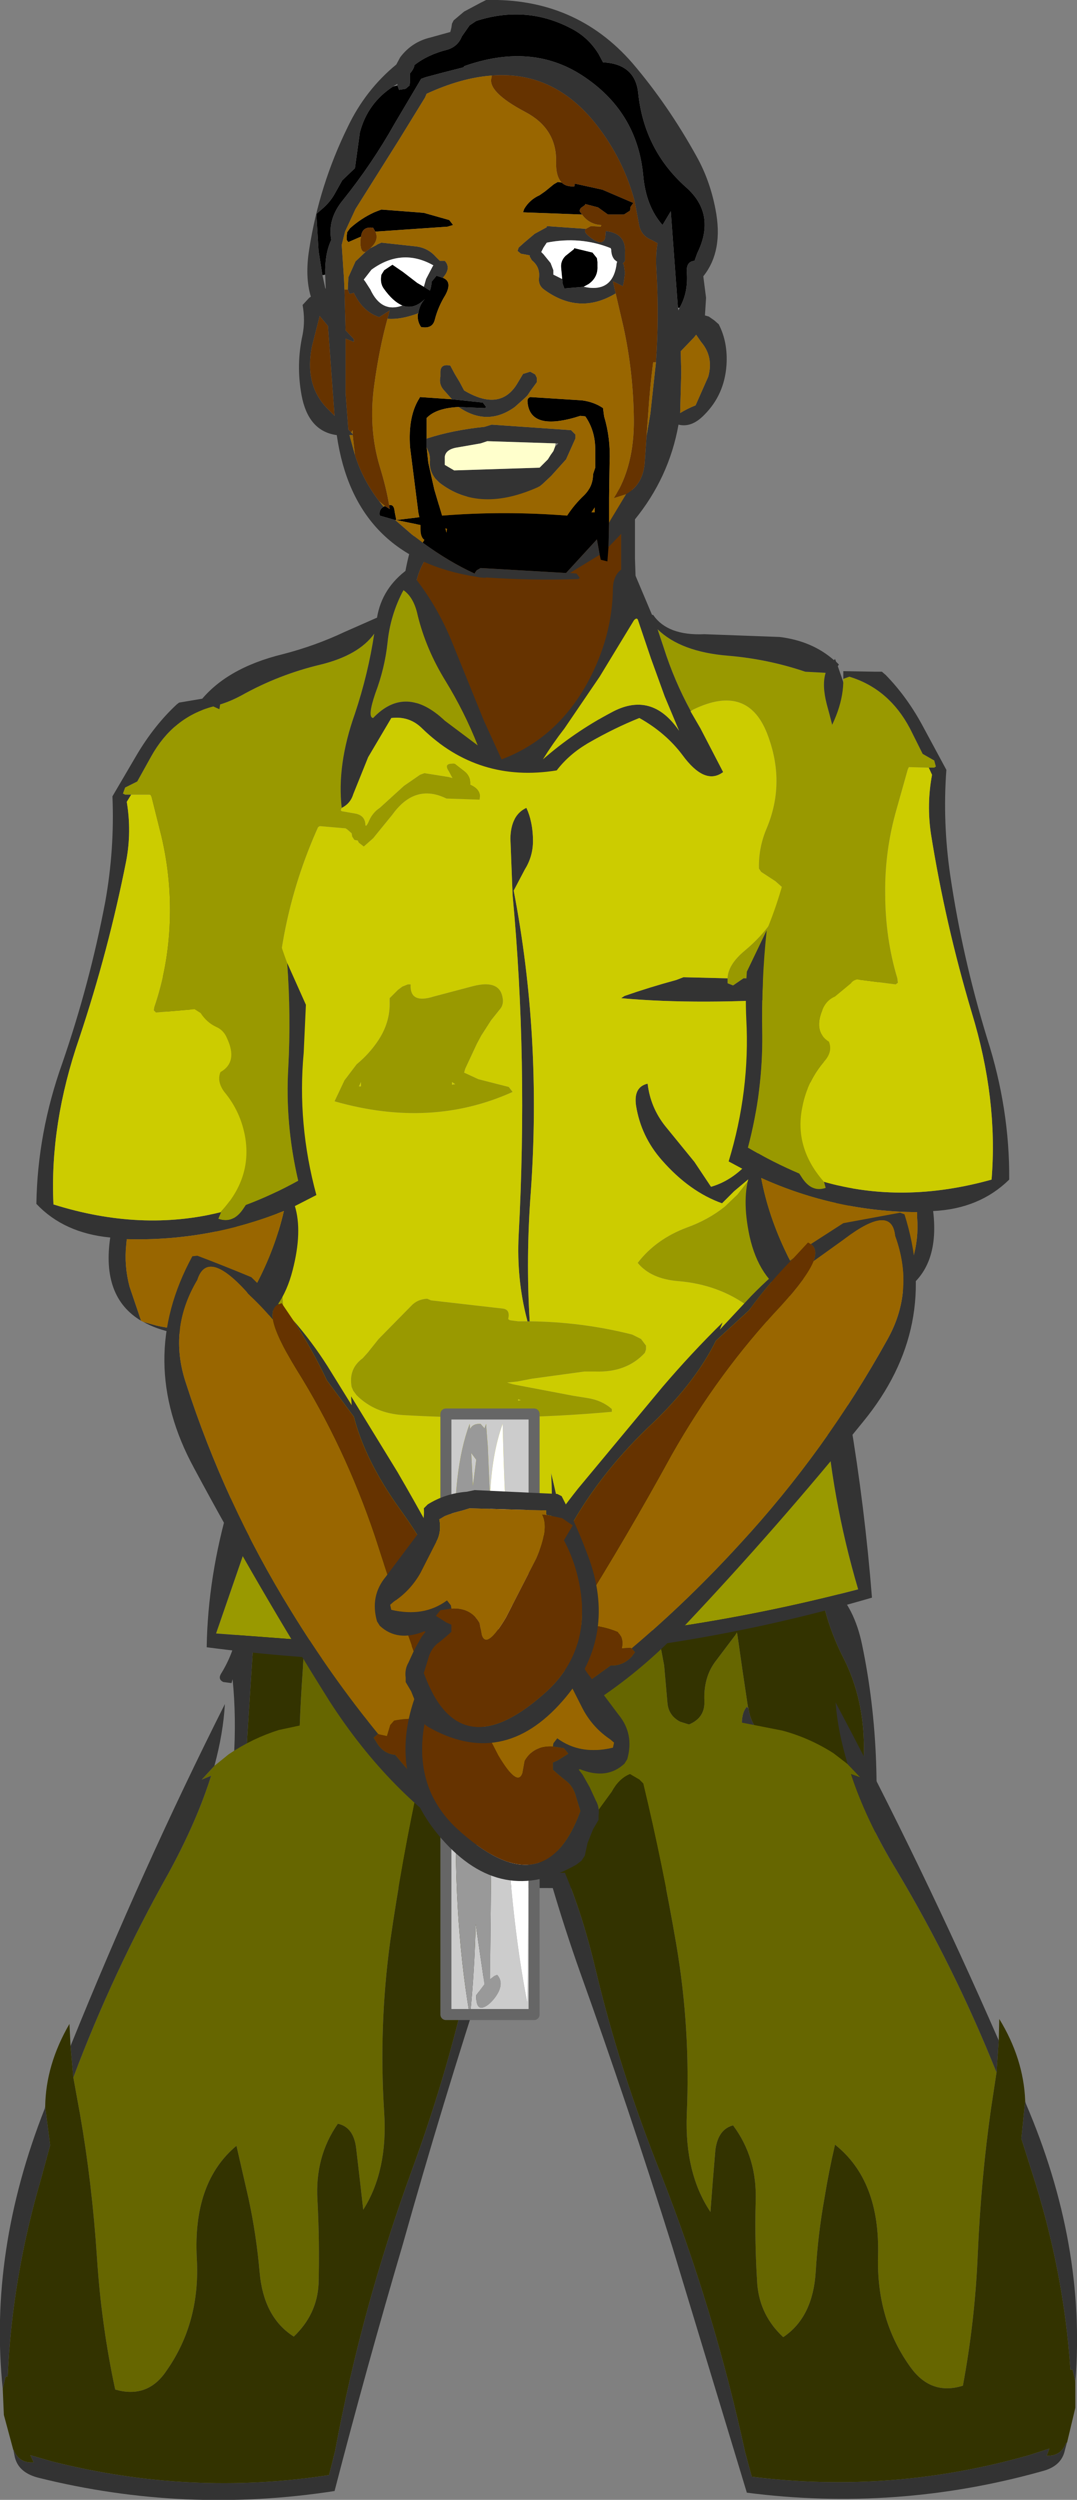 <?xml version="1.0" encoding="UTF-8" standalone="no"?>
<svg xmlns:xlink="http://www.w3.org/1999/xlink" height="226.65px" width="97.7px" xmlns="http://www.w3.org/2000/svg">
  <rect width="100%" height="100%" fill="#808080" stroke="none"/>
  <g transform="matrix(1.0, 0.0, 0.0, 1.0, 46.5, 26.25)">
    <path d="M9.85 19.45 L9.85 19.6 9.85 22.6 9.85 27.1 9.9 30.5 9.75 32.35 5.15 41.8 Q0.7 50.85 -4.1 42.85 -8.9 34.85 -8.9 33.55 L-9.0 31.15 Q-9.2 28.7 -8.75 26.55 -8.3 24.5 -6.9 23.35 -6.15 22.75 -6.4 21.6 -6.7 20.3 -5.0 20.25 L-3.0 19.95 -0.4 19.35 9.85 19.45" fill="#663300" fill-rule="evenodd" stroke="none"/>
    <path d="M9.85 19.45 L-0.4 19.35 -3.0 19.95 -5.0 20.25 Q-6.7 20.3 -6.4 21.6 -6.15 22.75 -6.9 23.35 -8.3 24.5 -8.75 26.55 -9.2 28.7 -9.0 31.15 L-8.9 33.55 Q-8.9 34.85 -4.1 42.85 0.7 50.85 5.15 41.8 L9.75 32.35 9.9 30.5 9.85 27.1 9.85 22.6 9.85 19.6 9.85 19.45 M10.75 18.15 L11.1 18.35 11.1 18.75 11.1 24.35 11.3 30.35 Q11.4 32.2 10.5 33.75 L5.05 44.5 Q-0.3 55.05 -10.15 34.6 L-10.15 34.25 -10.05 28.6 Q-9.95 25.65 -9.05 22.85 -8.65 21.7 -8.65 20.35 L-8.35 20.1 Q-4.6 18.7 -0.65 18.05 L0.0 17.85 10.75 18.15" fill="#333333" fill-rule="evenodd" stroke="none"/>
    <path d="M-10.45 -18.5 L-10.3 -18.1 -9.7 -18.2 -9.35 -18.5 -9.3 -18.85 -9.3 -19.25 -9.3 -19.6 Q-8.95 -20.0 -8.9 -20.35 -7.7 -21.3 -5.9 -21.75 -4.95 -22.05 -4.6 -22.95 L-3.9 -23.95 -3.3 -24.35 Q1.2 -25.8 5.25 -23.7 6.85 -22.9 7.8 -21.35 L8.2 -20.6 Q11.15 -20.45 11.4 -17.75 11.95 -12.65 15.7 -9.3 18.5 -6.85 16.75 -3.3 L16.5 -2.6 Q15.75 -2.55 15.8 -1.6 15.95 0.25 15.15 1.65 L15.0 1.65 14.35 -7.1 13.6 -5.85 Q12.1 -7.55 11.85 -10.35 11.3 -16.2 6.25 -19.45 1.65 -22.4 -4.4 -20.25 L-4.45 -20.15 -6.4 -19.65 -7.9 -19.25 -8.3 -19.1 -10.7 -15.05 Q-12.75 -11.4 -15.4 -8.1 -16.8 -6.4 -16.45 -4.5 -17.05 -3.25 -17.0 -1.35 L-17.25 -1.3 -17.6 -3.5 -17.8 -6.85 -17.4 -7.2 Q-16.6 -7.85 -16.15 -8.65 L-15.45 -9.9 -14.3 -11.0 -13.85 -14.25 Q-13.15 -16.9 -10.85 -18.4 L-10.45 -18.5 M4.45 -9.7 Q4.85 -9.3 5.6 -9.35 L5.65 -9.6 8.15 -9.05 10.95 -7.85 10.7 -7.5 10.65 -7.15 10.1 -6.8 8.65 -6.8 7.75 -7.45 6.6 -7.75 6.55 -7.65 6.2 -7.4 Q6.0 -7.15 6.15 -7.0 L6.3 -6.8 0.95 -7.0 1.05 -7.3 Q1.55 -8.15 2.45 -8.55 L2.95 -8.9 3.75 -9.55 4.1 -9.75 4.45 -9.7 M4.5 -0.95 L4.4 -2.0 Q4.35 -2.6 4.8 -3.05 L5.55 -3.65 5.6 -3.75 7.25 -3.35 7.65 -2.85 7.7 -2.5 7.7 -2.1 Q7.75 -1.1 6.9 -0.5 L6.45 -0.25 4.7 -0.1 4.55 -0.5 4.5 -0.95 M8.7 23.35 L8.6 24.65 8.0 24.5 7.9 24.05 7.65 22.65 4.85 25.7 -2.9 25.25 -3.25 25.45 -3.4 25.65 -3.45 25.75 Q-5.75 24.7 -8.15 22.95 L-8.0 22.7 Q-8.35 22.45 -8.35 21.75 L-8.35 21.35 -10.55 20.9 -10.65 20.9 -12.05 20.5 Q-12.15 19.95 -11.7 19.7 L-11.65 19.65 -11.55 19.65 -11.15 19.9 -11.2 19.55 Q-10.75 19.45 -10.7 20.15 L-10.55 20.9 -8.5 20.65 -8.45 20.65 -8.55 20.2 -9.3 14.3 Q-9.5 11.5 -8.45 9.85 L-8.4 9.75 -5.5 9.95 -2.7 10.25 -2.4 10.65 -2.5 10.75 -4.9 10.65 Q-6.95 10.75 -7.8 11.65 L-7.8 12.0 -7.8 13.5 -7.8 13.55 -7.8 13.9 -7.8 14.3 -7.65 15.7 -7.1 18.15 -6.4 20.5 Q-0.8 20.05 4.95 20.5 5.6 19.5 6.5 18.65 7.3 17.85 7.3 16.75 L7.5 16.15 7.5 14.5 Q7.5 12.8 6.6 11.5 L6.15 11.45 Q1.5 12.95 1.35 10.1 1.35 9.85 1.6 9.75 L6.3 10.05 Q7.4 10.2 8.2 10.75 L8.3 11.5 Q8.9 13.5 8.8 15.65 L8.75 18.9 8.75 20.9 8.75 21.15 8.7 23.35 M7.15 20.2 L7.45 20.2 7.45 20.15 7.45 19.75 7.15 20.2 M-13.75 -4.8 L-14.9 -4.3 -15.05 -4.5 -15.05 -4.85 -15.0 -5.2 -14.75 -5.55 Q-13.75 -6.45 -12.55 -7.0 L-12.3 -7.1 -11.9 -7.25 -8.65 -7.0 -8.05 -6.95 -5.75 -6.3 -5.4 -5.85 -5.9 -5.7 -12.45 -5.25 -12.65 -5.6 Q-13.65 -5.75 -13.75 -4.8 M-6.3 -1.05 Q-5.45 -0.7 -6.1 0.5 -6.75 1.55 -7.05 2.7 -7.25 3.6 -8.3 3.4 -8.65 2.9 -8.6 2.25 L-8.55 2.15 Q-8.45 1.4 -7.95 0.85 -8.95 1.85 -10.0 1.45 -10.85 1.1 -11.7 -0.1 -12.05 -0.6 -11.9 -1.35 L-11.65 -1.75 -10.9 -2.25 -9.95 -1.6 -8.65 -0.6 -8.05 -0.25 -7.5 0.1 Q-7.35 -0.3 -7.35 -0.7 L-6.9 -1.25 -6.3 -1.05 M-5.95 21.7 L-6.1 21.65 -6.0 22.05 -5.95 21.7" fill="#000000" fill-rule="evenodd" stroke="none"/>
    <path d="M15.15 1.65 Q15.95 0.25 15.8 -1.6 15.75 -2.55 16.5 -2.6 L16.75 -3.3 Q18.5 -6.85 15.7 -9.3 11.95 -12.65 11.4 -17.75 11.15 -20.45 8.2 -20.6 L7.8 -21.35 Q6.85 -22.9 5.25 -23.7 1.2 -25.8 -3.3 -24.35 L-3.9 -23.95 -4.6 -22.95 Q-4.95 -22.05 -5.9 -21.75 -7.7 -21.3 -8.9 -20.35 -8.95 -20.0 -9.3 -19.6 L-9.3 -19.25 -9.3 -18.85 -9.35 -18.5 -9.7 -18.2 -10.3 -18.1 -10.45 -18.5 -10.45 -18.65 -10.85 -18.4 Q-13.15 -16.9 -13.85 -14.25 L-14.3 -11.0 -15.45 -9.9 -16.15 -8.65 Q-16.6 -7.85 -17.4 -7.2 L-17.8 -6.85 -17.6 -3.5 -17.25 -1.3 -17.0 -0.15 -16.95 -0.05 -16.95 -0.1 -17.0 -1.35 Q-17.05 -3.25 -16.45 -4.5 -16.8 -6.4 -15.4 -8.1 -12.75 -11.4 -10.7 -15.05 L-8.3 -19.1 -7.9 -19.25 -6.4 -19.65 -4.45 -20.15 -4.4 -20.25 Q1.65 -22.4 6.25 -19.45 11.3 -16.2 11.85 -10.35 12.1 -7.55 13.6 -5.85 L14.35 -7.1 15.0 1.65 15.05 1.9 15.15 1.65 M6.65 -5.5 Q6.4 -5.25 6.9 -4.85 8.15 -3.8 8.4 -4.7 L8.45 -5.3 Q10.3 -5.1 10.2 -3.35 L10.2 -3.0 10.2 -2.6 10.05 -2.4 10.0 -2.4 10.1 -2.2 10.2 -1.5 10.1 -0.75 10.0 -0.3 9.1 -0.75 9.35 0.35 Q6.05 2.35 2.85 0.0 2.3 -0.4 2.4 -1.1 2.5 -2.05 1.75 -2.65 L1.55 -3.0 1.55 -3.1 0.75 -3.25 0.45 -3.5 0.55 -3.8 1.05 -4.25 2.0 -5.05 3.1 -5.65 3.1 -5.75 6.65 -5.5 M10.3 18.55 Q11.9 17.65 12.0 15.5 L12.15 13.3 12.5 11.25 13.0 6.65 13.0 6.6 Q13.3 2.5 13.05 -1.7 12.95 -3.1 13.15 -4.2 L12.6 -4.5 Q11.6 -4.9 11.45 -6.0 L11.1 -7.85 11.1 -7.9 Q10.1 -11.75 7.6 -14.95 3.75 -19.85 -1.9 -19.4 -4.65 -19.2 -7.8 -17.75 L-7.95 -17.4 -10.35 -13.5 -14.25 -7.3 -15.2 -5.25 -15.5 -4.05 -15.3 -1.05 -15.25 0.0 -15.15 3.7 -14.4 4.5 -14.4 4.75 -15.15 4.45 -15.15 9.4 -14.9 12.7 -14.65 12.95 -14.5 13.1 -14.5 13.2 -14.8 13.2 -14.3 15.0 Q-13.6 17.25 -12.1 19.2 L-11.7 19.7 Q-12.15 19.95 -12.05 20.5 L-10.65 20.9 -9.15 22.2 -8.15 22.95 Q-5.75 24.7 -3.45 25.75 L-3.4 25.75 -3.4 25.65 -3.25 25.45 -2.9 25.25 4.85 25.7 7.65 22.65 7.9 24.05 5.2 25.7 5.8 25.75 6.1 26.15 5.95 26.25 Q1.75 26.4 -2.5 26.1 L-2.4 26.15 -3.0 26.1 -3.25 26.05 Q-14.35 24.35 -15.95 13.2 -18.55 12.85 -19.15 9.55 -19.65 6.8 -19.05 4.1 -18.8 2.8 -19.05 1.4 L-18.45 0.75 -18.3 0.65 Q-18.85 -1.15 -18.45 -3.65 -17.55 -9.45 -14.95 -14.75 -13.35 -18.1 -10.55 -20.4 L-10.2 -21.05 Q-9.15 -22.45 -7.45 -22.85 L-5.65 -23.35 -5.55 -23.75 -5.5 -24.1 -5.35 -24.4 -4.4 -25.2 -2.9 -26.0 -2.4 -26.25 Q5.7 -26.45 10.85 -20.55 14.1 -16.75 16.7 -12.05 17.9 -9.9 18.4 -7.3 19.15 -3.5 17.3 -1.2 L17.55 0.75 17.45 2.35 17.8 2.45 18.3 2.8 18.7 3.15 Q19.55 4.8 19.4 6.9 19.2 9.55 17.4 11.35 16.25 12.55 15.05 12.25 14.2 17.05 11.05 20.9 L8.7 23.35 8.75 21.15 8.85 20.95 10.3 18.55 M6.45 -0.25 Q9.15 0.35 9.45 -2.45 L9.5 -2.5 9.25 -2.7 Q8.95 -3.05 8.95 -3.6 L8.9 -3.75 Q6.15 -4.85 3.1 -4.25 L2.8 -3.8 2.65 -3.5 2.6 -3.4 2.8 -3.2 3.45 -2.4 3.7 -1.75 3.7 -1.35 4.5 -0.95 4.55 -0.5 4.7 -0.1 6.45 -0.25 M16.45 4.35 L15.25 5.6 15.3 7.5 15.2 11.2 Q15.85 10.8 16.6 10.5 L17.75 7.9 Q18.25 6.1 17.1 4.75 L16.65 4.1 16.45 4.35 M-5.5 9.95 L-6.25 9.1 Q-6.7 8.6 -6.55 7.9 L-6.55 7.5 Q-6.55 6.7 -5.65 6.9 L-5.25 7.65 -4.8 8.4 -4.4 9.15 Q-1.05 11.15 0.5 8.4 L0.95 7.65 1.6 7.45 2.05 7.7 2.2 8.0 2.2 8.4 1.65 9.15 1.35 9.6 1.15 9.8 0.2 10.65 Q-2.3 12.45 -4.9 10.65 L-2.5 10.75 -2.4 10.65 -2.7 10.25 -5.5 9.95 M-7.8 13.55 L-7.75 13.5 Q-5.45 12.75 -2.55 12.45 L-1.9 12.25 5.3 12.75 5.7 13.15 5.7 13.5 4.85 15.4 3.5 16.9 2.7 17.65 2.45 17.85 Q-3.0 20.35 -6.65 17.5 L-7.0 17.15 Q-7.55 16.45 -7.5 15.65 -7.45 15.05 -7.7 14.55 L-7.8 14.3 -7.8 13.9 -7.8 13.55 M3.9 13.95 L-2.3 13.75 -2.9 13.95 -4.9 14.3 Q-6.05 14.45 -6.15 15.15 L-6.15 15.9 -5.3 16.4 2.45 16.15 2.85 15.75 3.2 15.4 3.45 15.0 3.7 14.65 3.85 14.25 4.15 13.95 3.9 13.95 M-12.9 -3.75 L-12.4 -4.0 -12.25 -4.1 -11.9 -4.25 -8.7 -3.9 Q-7.65 -3.75 -6.95 -2.95 L-6.6 -2.6 -6.15 -2.6 Q-5.55 -1.95 -6.3 -1.1 L-6.3 -1.05 -6.9 -1.25 -7.35 -0.7 Q-7.35 -0.3 -7.5 0.1 L-8.05 -0.25 -7.85 -0.95 -7.25 -2.1 -7.15 -2.2 -7.2 -2.2 Q-10.05 -3.8 -12.8 -1.8 L-13.5 -0.9 -13.35 -0.7 -12.9 0.0 Q-11.9 2.15 -10.0 1.45 -8.95 1.85 -7.95 0.85 -8.45 1.4 -8.55 2.15 -10.15 2.75 -11.35 2.65 L-11.15 1.9 -12.1 2.5 Q-13.6 2.0 -14.4 0.3 L-14.8 0.4 -14.95 0.0 -14.9 -1.05 -14.9 -1.1 -14.25 -2.55 -13.35 -3.4 -12.9 -3.75 M-17.5 2.4 L-18.2 5.15 Q-18.9 8.6 -16.85 10.75 L-16.15 11.45 -16.75 3.3 -17.5 2.4" fill="#333333" fill-rule="evenodd" stroke="none"/>
    <path d="M6.3 -6.8 L6.15 -7.0 Q6.0 -7.15 6.2 -7.4 L6.55 -7.65 6.6 -7.75 7.75 -7.45 8.65 -6.8 10.1 -6.8 10.65 -7.15 10.7 -7.5 10.95 -7.85 8.15 -9.05 5.65 -9.6 5.6 -9.35 Q4.85 -9.3 4.45 -9.7 3.9 -10.3 3.95 -11.6 4.0 -14.6 1.15 -16.1 -2.35 -17.95 -1.9 -19.25 L-1.9 -19.4 Q3.75 -19.85 7.6 -14.95 10.1 -11.75 11.1 -7.9 L11.1 -7.85 11.45 -6.0 Q11.6 -4.9 12.6 -4.5 L13.15 -4.2 Q12.95 -3.1 13.05 -1.7 13.3 2.5 13.0 6.6 L12.75 6.6 Q12.45 8.9 12.3 11.25 L12.15 13.3 12.0 15.5 Q11.9 17.65 10.3 18.55 L9.2 18.9 Q11.05 16.0 11.0 11.75 10.95 7.45 10.05 3.35 L9.35 0.35 9.1 -0.75 10.0 -0.3 10.1 -0.75 10.2 -1.5 10.1 -2.2 10.0 -2.4 10.05 -2.4 10.2 -2.6 10.2 -3.0 10.2 -3.35 Q10.3 -5.1 8.45 -5.3 L8.4 -4.7 Q8.15 -3.8 6.9 -4.85 6.4 -5.25 6.65 -5.5 L7.1 -5.75 8.0 -5.7 8.05 -5.85 Q6.95 -5.9 6.3 -6.8 M-12.1 19.2 Q-13.6 17.25 -14.3 15.0 L-14.5 13.2 -14.5 13.1 -14.5 12.75 -14.65 12.95 -14.9 12.7 -15.15 9.4 -15.15 4.45 -14.4 4.75 -14.4 4.5 -15.15 3.7 -15.25 0.0 -14.95 0.0 -14.8 0.4 -14.4 0.3 Q-13.6 2.0 -12.1 2.5 L-11.15 1.9 -11.35 2.65 Q-12.1 5.35 -12.55 8.65 -13.1 12.55 -12.05 16.05 -11.45 18.0 -11.2 19.55 L-11.15 19.9 -11.55 19.65 -12.1 19.2 M-12.45 -5.25 Q-12.1 -4.5 -12.85 -3.8 L-12.9 -3.75 -13.35 -3.4 Q-13.85 -3.35 -13.8 -4.5 L-13.75 -4.8 Q-13.65 -5.75 -12.65 -5.6 L-12.45 -5.25 M-17.5 2.4 L-16.75 3.3 -16.15 11.45 -16.85 10.75 Q-18.9 8.6 -18.2 5.15 L-17.5 2.4" fill="#663300" fill-rule="evenodd" stroke="none"/>
    <path d="M4.45 -9.7 L4.1 -9.75 3.75 -9.55 2.95 -8.9 2.45 -8.55 Q1.55 -8.15 1.05 -7.3 L0.95 -7.0 6.3 -6.8 Q6.95 -5.9 8.05 -5.85 L8.0 -5.7 7.1 -5.75 6.65 -5.5 3.1 -5.75 3.1 -5.65 2.0 -5.05 1.05 -4.25 0.55 -3.8 0.45 -3.5 0.75 -3.25 1.55 -3.1 1.55 -3.0 1.75 -2.65 Q2.5 -2.05 2.4 -1.1 2.3 -0.4 2.85 0.0 6.05 2.35 9.35 0.35 L10.05 3.35 Q10.95 7.45 11.0 11.75 11.05 16.0 9.2 18.9 L10.3 18.55 8.85 20.95 8.75 21.15 8.75 20.9 8.75 18.9 8.8 15.65 Q8.9 13.5 8.3 11.5 L8.2 10.75 Q7.4 10.2 6.3 10.05 L1.6 9.75 Q1.35 9.85 1.35 10.1 1.5 12.95 6.15 11.45 L6.6 11.5 Q7.5 12.8 7.5 14.5 L7.5 16.15 7.3 16.75 Q7.3 17.85 6.5 18.65 5.6 19.5 4.95 20.5 -0.8 20.05 -6.4 20.5 L-7.1 18.15 -7.65 15.7 -7.8 14.3 -7.7 14.55 Q-7.45 15.05 -7.5 15.65 -7.55 16.45 -7.0 17.15 L-6.65 17.5 Q-3.0 20.35 2.45 17.85 L2.7 17.65 3.5 16.9 4.85 15.4 5.7 13.5 5.7 13.15 5.3 12.75 -1.9 12.25 -2.55 12.45 Q-5.45 12.75 -7.75 13.5 L-7.8 13.55 -7.8 13.5 -7.8 12.0 -7.8 11.65 Q-6.95 10.75 -4.9 10.65 -2.3 12.45 0.2 10.65 L1.15 9.8 1.35 9.6 1.65 9.15 2.2 8.4 2.2 8.0 2.05 7.7 1.6 7.45 0.95 7.65 0.5 8.4 Q-1.05 11.15 -4.4 9.15 L-4.8 8.4 -5.25 7.65 -5.65 6.9 Q-6.55 6.7 -6.55 7.5 L-6.55 7.9 Q-6.7 8.6 -6.25 9.1 L-5.5 9.95 -8.4 9.75 -8.45 9.85 Q-9.5 11.5 -9.3 14.3 L-8.55 20.2 -8.45 20.65 -8.5 20.65 -10.55 20.9 -10.7 20.15 Q-10.75 19.45 -11.2 19.55 -11.45 18.0 -12.05 16.05 -13.1 12.55 -12.55 8.65 -12.1 5.35 -11.35 2.65 -10.15 2.75 -8.55 2.15 L-8.6 2.25 Q-8.65 2.9 -8.3 3.4 -7.25 3.6 -7.05 2.7 -6.75 1.55 -6.1 0.5 -5.45 -0.7 -6.3 -1.05 L-6.3 -1.1 Q-5.55 -1.95 -6.15 -2.6 L-6.6 -2.6 -6.95 -2.95 Q-7.65 -3.75 -8.7 -3.9 L-11.9 -4.25 -12.25 -4.1 -12.4 -4.0 -12.9 -3.75 -12.85 -3.8 Q-12.1 -4.5 -12.45 -5.25 L-5.9 -5.7 -5.4 -5.85 -5.75 -6.3 -8.05 -6.95 -8.65 -7.0 -11.9 -7.25 -12.3 -7.1 -12.55 -7.0 Q-13.75 -6.45 -14.75 -5.55 L-15.0 -5.2 -15.05 -4.85 -15.05 -4.5 -14.9 -4.3 -13.75 -4.8 -13.8 -4.5 Q-13.85 -3.35 -13.35 -3.4 L-14.25 -2.55 -14.9 -1.1 -14.9 -1.05 -14.95 0.0 -15.25 0.0 -15.3 -1.05 -15.5 -4.05 -15.2 -5.25 -14.25 -7.3 -10.35 -13.5 -7.95 -17.4 -7.8 -17.75 Q-4.65 -19.2 -1.9 -19.4 L-1.9 -19.25 Q-2.35 -17.95 1.15 -16.1 4.0 -14.6 3.95 -11.6 3.9 -10.3 4.45 -9.7 M12.15 13.3 L12.3 11.25 Q12.45 8.9 12.75 6.6 L13.0 6.6 13.0 6.65 12.5 11.25 12.15 13.3 M-8.15 22.95 L-9.15 22.2 -10.65 20.9 -10.55 20.9 -8.35 21.35 -8.35 21.75 Q-8.35 22.45 -8.0 22.7 L-8.15 22.95 M-11.7 19.7 L-12.1 19.2 -11.55 19.65 -11.65 19.65 -11.7 19.7 M-14.3 15.0 L-14.8 13.2 -14.5 13.2 -14.3 15.0 M-14.5 13.1 L-14.65 12.95 -14.5 12.75 -14.5 13.1 M16.45 4.35 L16.65 4.1 17.1 4.75 Q18.25 6.1 17.75 7.9 L16.6 10.5 Q15.85 10.8 15.2 11.2 L15.3 7.5 15.25 5.6 16.45 4.35 M7.15 20.2 L7.45 19.75 7.45 20.15 7.45 20.2 7.15 20.2 M-5.95 21.7 L-6.0 22.05 -6.1 21.65 -5.95 21.7" fill="#996600" fill-rule="evenodd" stroke="none"/>
    <path d="M4.5 -0.95 L3.7 -1.35 3.7 -1.75 3.45 -2.4 2.8 -3.2 2.6 -3.4 2.65 -3.5 2.8 -3.8 3.1 -4.25 Q6.15 -4.85 8.9 -3.75 L8.95 -3.6 Q8.95 -3.05 9.25 -2.7 L9.5 -2.5 9.45 -2.45 Q9.15 0.35 6.45 -0.25 L6.9 -0.5 Q7.75 -1.1 7.7 -2.1 L7.7 -2.5 7.65 -2.85 7.25 -3.35 5.6 -3.75 5.55 -3.65 4.8 -3.05 Q4.35 -2.6 4.4 -2.0 L4.5 -0.95 M-10.0 1.45 Q-11.9 2.15 -12.9 0.0 L-13.35 -0.7 -13.5 -0.9 -12.8 -1.8 Q-10.05 -3.8 -7.2 -2.2 L-7.25 -2.1 -7.85 -0.95 -8.05 -0.25 -8.65 -0.6 -9.95 -1.6 -10.9 -2.25 -11.65 -1.75 -11.9 -1.35 Q-12.05 -0.6 -11.7 -0.1 -10.85 1.1 -10.0 1.45" fill="#ffffff" fill-rule="evenodd" stroke="none"/>
    <path d="M3.85 14.25 L3.7 14.65 3.45 15.0 3.2 15.4 2.85 15.75 2.45 16.15 -5.3 16.4 -6.15 15.9 -6.15 15.15 Q-6.05 14.45 -4.9 14.3 L-2.9 13.95 -2.3 13.75 3.9 13.95 3.85 14.25" fill="#ffffcc" fill-rule="evenodd" stroke="none"/>
    <path d="M-11.75 137.45 L-11.9 130.25 Q-11.95 127.95 -11.4 125.75 L-11.2 125.5 -9.15 124.9 -9.0 124.75 -9.35 124.3 -11.5 123.85 Q-13.8 127.05 -13.45 131.75 L-13.35 133.25 Q-15.6 134.75 -16.4 137.1 -17.4 139.9 -19.4 140.6 L-19.4 135.1 Q-19.4 130.25 -19.05 125.4 -18.8 121.6 -19.05 118.05 -13.8 116.6 -9.3 119.0 L-9.15 119.25 Q-9.1 120.6 -8.45 121.85 -7.55 123.55 -7.4 125.25 -7.3 126.45 -6.3 127.15 L-5.9 127.5 Q-4.15 127.6 -3.6 126.0 L-2.4 122.7 Q-2.0 121.7 -1.2 120.9 L-1.0 121.0 -0.5 125.5 0.35 131.85 1.35 137.0 2.0 137.6 Q3.25 135.8 3.55 133.3 L3.8 127.25 Q3.7 124.35 5.2 121.95 L5.6 121.25 Q5.8 121.05 6.05 121.0 9.8 119.85 12.85 121.8 L13.25 122.1 13.75 124.75 14.05 128.15 Q14.15 129.3 15.2 129.85 L16.0 130.1 Q17.45 129.5 17.4 128.0 17.3 125.9 18.35 124.45 L20.2 122.0 20.35 121.75 20.4 122.0 20.85 125.15 21.35 128.5 21.4 128.65 21.25 128.5 Q20.4 129.45 21.15 132.4 22.0 136.05 21.4 139.7 L20.9 143.35 15.05 143.4 14.45 142.5 Q13.0 140.35 12.8 137.65 12.6 134.65 11.25 132.0 8.0 133.0 4.85 135.7 1.95 138.2 -0.15 141.6 -1.7 141.5 -2.8 140.15 L-4.9 137.85 Q-4.9 136.55 -5.05 135.25 -5.25 133.55 -5.75 131.85 -6.3 130.05 -7.25 128.5 -8.6 128.45 -8.6 129.85 L-8.7 133.6 Q-9.0 136.4 -11.4 137.0 L-11.65 137.45 -11.75 137.45 M-19.2 116.35 L-16.5 116.35 -16.5 116.45 -18.85 117.15 -19.1 117.25 -19.2 116.35 M1.95 133.1 L1.85 133.25 1.85 133.15 1.95 133.1 M23.25 131.4 L23.4 131.4 23.25 131.4" fill="#666600" fill-rule="evenodd" stroke="none"/>
    <path d="M13.55 144.95 L10.4 144.95 Q10.4 146.35 9.1 146.5 L8.9 144.95 -6.85 144.9 -6.85 145.1 -7.0 147.75 Q-8.4 147.2 -8.65 144.9 L-12.05 144.9 -12.25 146.0 -12.9 144.9 -25.9 144.8 -26.15 144.6 -26.1 144.25 Q-25.55 142.25 -25.55 140.1 L-25.3 133.35 Q-25.05 129.45 -25.4 126.0 L-25.5 126.35 -26.25 126.25 Q-26.75 126.0 -26.45 125.5 -25.3 123.65 -24.95 121.55 -24.65 119.75 -24.65 117.85 L-24.65 116.75 -24.1 116.4 -23.4 116.0 -22.6 115.7 -20.65 115.1 -20.0 114.85 Q2.1 114.95 24.2 115.9 30.3 116.15 31.7 122.85 33.85 133.15 32.5 144.75 L32.35 144.85 22.3 144.9 Q21.7 145.95 20.6 146.5 L20.75 144.9 16.15 144.95 15.05 143.4 20.9 143.35 21.4 139.7 Q22.0 136.05 21.15 132.4 20.4 129.45 21.25 128.5 L21.4 128.65 21.45 128.95 Q21.75 130.35 22.85 131.25 L23.25 131.4 Q23.85 133.15 23.65 135.3 L22.85 142.8 22.8 143.35 31.35 143.25 Q31.35 138.95 31.75 134.65 32.35 128.65 30.0 124.05 28.35 120.8 27.85 117.35 26.15 116.4 24.1 116.4 3.8 116.3 -16.5 116.35 L-19.2 116.35 -19.25 116.0 -19.5 116.35 -20.4 116.35 -21.0 116.55 -22.35 116.95 -23.15 117.25 -23.7 125.5 -24.35 135.6 Q-24.7 139.25 -24.4 143.1 L-24.65 143.45 -24.4 143.45 -13.35 143.45 -13.45 140.7 -13.3 135.0 -12.0 132.75 -12.35 132.6 -13.35 133.25 -13.45 131.75 Q-13.8 127.05 -11.5 123.85 L-9.35 124.3 -9.0 124.75 -9.15 124.9 -11.2 125.5 -11.4 125.75 Q-11.95 127.95 -11.9 130.25 L-11.75 137.45 -11.75 138.1 Q-11.65 140.85 -11.9 143.45 L-8.7 143.45 Q-8.7 141.1 -9.5 138.85 L-9.7 138.15 Q-9.05 138.0 -8.65 137.25 L-8.5 136.95 Q-7.75 138.65 -7.35 140.6 L-6.95 143.45 0.25 143.45 8.8 143.4 8.8 142.35 8.6 137.9 Q8.4 135.95 9.75 135.5 10.4 137.55 10.25 140.0 L10.25 143.4 12.85 143.4 13.55 144.95" fill="#333333" fill-rule="evenodd" stroke="none"/>
    <path d="M13.55 144.95 L12.85 143.4 10.25 143.4 10.25 140.0 Q10.4 137.55 9.75 135.5 8.4 135.95 8.6 137.9 L8.8 142.35 8.8 143.4 0.25 143.45 -6.95 143.45 -7.35 140.6 Q-7.75 138.65 -8.5 136.95 L-8.65 137.25 Q-9.05 138.0 -9.7 138.15 L-9.5 138.85 Q-8.7 141.1 -8.7 143.45 L-11.9 143.45 Q-11.65 140.85 -11.75 138.1 L-11.75 137.45 -11.65 137.45 -11.4 137.0 Q-9.0 136.4 -8.7 133.6 L-8.6 129.85 Q-8.6 128.45 -7.25 128.5 -6.3 130.05 -5.75 131.85 -5.25 133.55 -5.05 135.25 -4.9 136.55 -4.9 137.85 L-2.8 140.15 Q-1.7 141.5 -0.15 141.6 1.95 138.2 4.85 135.7 8.0 133.0 11.25 132.0 12.6 134.65 12.8 137.65 13.0 140.35 14.45 142.5 L15.05 143.4 16.15 144.95 16.6 145.5 Q16.1 146.55 15.3 145.6 14.65 144.85 13.6 145.0 L13.55 144.95 M-13.35 133.25 L-12.35 132.6 -12.0 132.75 -13.3 135.0 -13.45 140.7 -13.35 143.45 -24.4 143.45 -24.4 143.1 Q-24.7 139.25 -24.35 135.6 L-23.7 125.5 -23.15 117.25 -22.35 116.95 -21.0 116.55 -20.4 116.35 -19.5 116.35 -19.25 116.0 -19.2 116.35 -19.1 117.25 -18.85 117.15 -16.5 116.45 -16.5 116.35 Q3.8 116.3 24.1 116.4 26.15 116.4 27.85 117.35 28.35 120.8 30.0 124.05 32.35 128.65 31.75 134.65 31.35 138.95 31.35 143.25 L22.8 143.35 22.85 142.8 23.65 135.3 Q23.85 133.15 23.25 131.4 L22.85 131.25 Q21.75 130.35 21.45 128.95 L21.4 128.65 21.35 128.5 20.85 125.15 20.4 122.0 20.35 121.75 20.2 122.0 18.35 124.45 Q17.3 125.9 17.4 128.0 17.45 129.5 16.0 130.1 L15.2 129.85 Q14.15 129.3 14.05 128.15 L13.75 124.75 13.25 122.1 12.85 121.8 Q9.8 119.85 6.05 121.0 5.8 121.05 5.6 121.25 L5.2 121.95 Q3.7 124.35 3.8 127.25 L3.55 133.3 Q3.25 135.8 2.0 137.6 L1.35 137.0 0.35 131.85 -0.5 125.5 -1.0 121.0 -1.2 120.9 Q-2.0 121.7 -2.4 122.7 L-3.6 126.0 Q-4.15 127.6 -5.9 127.5 L-6.3 127.15 Q-7.3 126.45 -7.4 125.25 -7.55 123.55 -8.45 121.85 -9.1 120.6 -9.15 119.25 L-9.3 119.0 Q-13.8 116.6 -19.05 118.05 -18.8 121.6 -19.05 125.4 -19.4 130.25 -19.4 135.1 L-19.4 140.6 Q-17.4 139.9 -16.4 137.1 -15.6 134.75 -13.35 133.25 M23.25 131.4 L23.4 131.4 23.25 131.4 M1.95 133.1 L1.85 133.15 1.85 133.25 1.95 133.1" fill="#333300" fill-rule="evenodd" stroke="none"/>
    <path d="M16.15 38.25 L16.15 38.2 Q14.65 35.45 13.7 32.45 L13.15 30.8 Q15.25 32.85 19.55 33.2 23.15 33.5 26.55 34.65 L28.4 34.75 Q28.05 35.85 28.5 37.6 32.5 52.05 31.1 67.7 30.35 76.05 29.1 84.3 26.45 101.25 31.35 117.85 22.75 120.1 14.1 121.35 L13.35 121.85 12.6 122.0 12.75 121.55 Q13.05 120.5 14.25 119.25 L17.9 114.9 21.1 110.35 20.6 108.45 20.2 106.95 Q19.8 105.55 19.8 104.0 L19.85 101.0 19.85 100.25 21.35 98.75 21.7 98.35 22.2 97.7 23.8 95.4 24.35 94.6 21.45 92.25 Q18.7 90.2 15.0 89.9 12.55 89.7 11.35 88.25 13.0 86.1 15.8 85.05 17.75 84.35 19.25 83.15 L20.4 82.05 21.65 80.45 22.3 79.2 Q22.85 78.0 23.95 77.25 L24.35 77.0 23.55 75.8 22.85 75.1 22.55 74.85 Q21.7 74.5 21.85 73.6 21.75 72.95 22.5 72.9 L26.5 72.45 26.5 72.35 27.25 72.55 Q27.6 72.7 27.5 73.0 L27.75 73.0 Q28.35 72.05 28.25 70.75 L28.1 67.0 28.1 63.25 28.1 62.85 27.75 62.65 21.0 62.45 20.95 62.45 20.0 63.1 19.5 62.9 19.5 62.45 Q19.55 61.2 21.05 59.95 23.4 58.0 24.55 55.5 L24.85 54.75 24.75 54.45 23.85 53.65 22.55 52.8 22.35 52.5 Q22.3 50.6 23.05 48.85 24.75 44.8 23.2 40.55 21.45 35.6 16.35 38.1 L16.15 38.25 M-12.8 122.9 L-12.85 123.05 -13.4 123.5 -13.55 122.85 -13.6 122.75 -13.6 122.85 -26.9 121.85 -24.5 114.9 Q-22.15 108.8 -22.4 101.95 L-22.05 101.95 -22.45 95.1 -22.5 93.55 -22.6 92.05 -23.0 92.05 -23.25 90.0 -23.5 90.55 -25.2 84.6 Q-28.2 72.75 -30.05 60.55 -31.9 47.85 -28.1 37.95 -26.35 37.75 -24.6 36.8 -21.2 34.9 -17.4 34.0 -13.95 33.15 -12.55 31.2 -13.1 34.85 -14.3 38.45 -15.95 43.1 -15.5 47.0 L-15.6 47.2 -15.5 47.3 -14.35 47.5 Q-13.35 47.65 -13.35 48.6 L-13.25 48.6 -13.1 48.35 Q-12.75 47.45 -12.05 47.0 L-9.85 45.0 -8.4 44.0 -8.0 43.85 -5.8 44.2 -5.45 44.3 -5.8 43.65 Q-6.3 42.9 -5.25 43.0 L-4.35 43.7 Q-3.8 44.15 -3.85 44.85 L-3.85 44.9 Q-2.8 45.35 -3.0 46.25 L-6.0 46.15 Q-8.85 44.75 -10.9 47.6 L-12.65 49.75 -13.5 50.5 -13.95 50.15 -14.05 49.95 -14.35 49.9 -14.55 49.6 -14.6 49.3 -15.0 48.95 -15.15 48.85 -17.5 48.65 -17.65 48.75 Q-21.2 56.65 -21.45 65.25 -21.85 79.05 -20.8 92.3 -19.8 105.25 -19.5 118.1 -17.4 119.65 -14.5 117.5 L-10.95 115.0 Q-9.05 113.75 -7.5 113.75 -7.2 114.5 -7.65 115.15 L-10.0 117.9 -11.4 119.55 Q-12.55 121.1 -12.8 122.9 M1.55 93.55 Q6.3 93.6 10.85 94.75 L11.65 95.15 12.1 95.75 12.1 96.1 12.0 96.4 Q10.35 98.2 7.5 98.1 L6.5 98.1 1.75 98.75 0.45 99.0 -0.5 99.1 0.0 99.25 0.5 99.35 5.5 100.3 6.75 100.5 Q8.1 100.7 9.0 101.5 L9.0 101.75 Q-0.35 102.6 -9.9 102.05 -12.5 101.9 -14.15 100.25 L-14.45 99.85 -14.6 99.5 Q-14.9 97.85 -13.6 96.9 L-13.15 96.4 -12.15 95.15 -9.2 92.15 Q-8.65 91.55 -7.75 91.5 L-7.4 91.65 -0.85 92.4 Q-0.2 92.5 -0.4 93.35 L-0.25 93.45 0.5 93.55 1.3 93.55 1.35 93.55 1.55 93.55 M0.75 100.7 L0.5 100.6 0.5 100.75 0.75 100.7 M-8.6 29.55 Q-7.85 32.6 -6.1 35.45 -4.35 38.3 -3.15 41.35 L-6.15 39.1 Q-9.7 35.75 -12.65 38.85 -13.2 38.8 -12.45 36.6 -11.6 34.35 -11.35 32.05 -11.1 29.5 -9.9 27.25 -8.95 27.9 -8.6 29.55 M-11.15 64.25 L-10.4 63.5 -10.0 63.2 -9.5 63.0 -9.25 63.0 Q-9.35 64.8 -7.15 64.1 L-3.55 63.15 Q-1.15 62.55 -0.9 64.25 -0.8 64.85 -1.15 65.25 L-1.95 66.25 -2.85 67.65 -3.25 68.4 -4.3 70.65 -4.4 71.0 -3.1 71.6 -0.35 72.3 0.0 72.75 Q-7.4 76.1 -16.15 73.6 L-15.25 71.7 -14.15 70.25 Q-13.0 69.3 -12.2 68.1 -11.1 66.45 -11.15 64.6 L-11.15 64.25 M-13.75 71.85 L-13.95 72.25 -13.75 72.25 -13.75 71.85 M-5.2 72.05 L-5.5 71.85 -5.5 72.1 -5.2 72.05" fill="#999900" fill-rule="evenodd" stroke="none"/>
    <path d="M11.0 30.0 L7.9 35.1 4.7 39.8 Q3.65 41.15 2.75 42.6 5.55 40.15 8.95 38.35 12.6 36.35 15.1 40.0 L13.8 36.9 12.55 33.45 11.4 30.05 Q11.3 29.65 11.0 30.0 M12.65 29.5 L12.75 29.5 Q14.05 31.4 17.4 31.25 L24.2 31.5 Q27.15 31.85 29.15 33.6 L29.25 33.5 29.35 33.75 29.6 34.0 29.5 34.15 Q35.0 49.55 32.75 67.0 L30.45 83.95 Q29.1 93.65 30.6 102.4 31.95 110.4 32.6 118.6 3.4 127.15 -27.75 123.1 -27.65 116.7 -25.7 110.05 -23.85 103.7 -24.4 96.9 -24.65 94.15 -24.05 92.1 -28.3 83.7 -30.15 73.15 -32.2 61.25 -32.95 48.7 -33.4 41.15 -28.55 37.6 -26.15 34.35 -20.8 33.05 -17.9 32.3 -15.25 31.05 L-12.3 29.75 Q-11.85 27.05 -9.5 25.35 -6.9 28.4 -5.4 32.2 L-2.6 39.1 -1.0 42.6 Q4.05 40.7 6.85 35.55 9.05 31.45 9.1 27.1 9.15 25.35 10.75 25.0 L12.65 29.5 M12.75 121.55 L12.6 122.0 13.35 121.85 14.1 121.35 Q22.75 120.1 31.35 117.85 26.45 101.25 29.1 84.3 30.35 76.05 31.1 67.7 32.5 52.05 28.5 37.6 28.05 35.85 28.4 34.75 L26.55 34.65 Q23.15 33.5 19.55 33.2 15.25 32.85 13.15 30.8 L13.7 32.45 Q14.65 35.45 16.15 38.2 L16.15 38.25 17.05 39.8 19.1 43.75 Q17.45 45.0 15.4 42.2 13.9 40.2 11.5 38.85 9.25 39.75 6.9 41.1 5.15 42.1 4.0 43.6 -3.1 44.75 -8.2 39.8 -9.35 38.65 -11.0 38.85 L-13.1 42.4 -14.45 45.75 Q-14.7 46.6 -15.5 47.0 -15.95 43.1 -14.3 38.45 -13.1 34.85 -12.55 31.2 -13.95 33.15 -17.4 34.0 -21.2 34.9 -24.6 36.8 -26.35 37.75 -28.1 37.95 -31.9 47.85 -30.05 60.55 -28.2 72.75 -25.2 84.6 L-23.5 90.55 -23.25 90.0 -23.0 92.05 -22.5 93.55 -22.45 95.1 -22.8 94.4 -22.75 95.1 Q-22.5 98.45 -22.4 101.95 -22.15 108.8 -24.5 114.9 L-26.9 121.85 -13.6 122.85 -13.55 122.85 -13.4 123.5 -12.85 123.05 -12.8 122.9 Q-5.15 123.1 2.4 122.6 3.85 115.0 3.5 107.3 L4.1 109.9 Q6.0 117.15 3.05 122.55 L12.75 121.55 M19.5 62.45 L19.5 62.9 20.0 63.1 20.95 62.45 21.0 62.45 27.75 62.65 28.1 62.85 28.1 63.25 28.1 67.0 28.25 70.75 Q28.35 72.05 27.75 73.0 L27.5 73.0 Q27.6 72.7 27.25 72.55 26.7 71.2 26.75 69.6 L26.85 66.25 26.85 64.35 26.85 64.2 Q16.95 64.9 9.85 64.25 L10.15 64.05 Q12.45 63.25 14.85 62.6 L15.5 62.35 19.5 62.45 M23.95 77.25 Q22.85 78.0 22.3 79.2 L21.65 80.45 20.1 81.75 19.0 82.85 Q16.05 81.8 13.55 78.95 11.65 76.8 11.2 74.0 10.95 72.3 12.25 72.0 12.5 74.15 13.85 75.85 L16.5 79.1 18.0 81.35 Q19.75 80.85 21.2 79.35 L23.1 77.5 Q23.4 77.25 23.95 77.25 M1.35 93.55 L1.3 93.35 Q0.35 89.7 0.55 85.75 1.4 69.9 0.0 54.9 L-0.2 49.75 Q-0.15 47.65 1.25 47.0 1.85 48.3 1.85 50.0 1.85 51.4 1.1 52.6 L0.1 54.5 Q2.65 67.7 1.65 81.85 1.2 87.8 1.55 93.55 L1.35 93.55 M-8.6 29.55 Q-8.95 27.9 -9.9 27.25 -11.1 29.5 -11.35 32.05 -11.6 34.35 -12.45 36.6 -13.2 38.8 -12.65 38.85 -9.7 35.75 -6.15 39.1 L-3.15 41.35 Q-4.35 38.3 -6.1 35.45 -7.85 32.6 -8.6 29.55" fill="#333333" fill-rule="evenodd" stroke="none"/>
    <path d="M11.0 30.0 Q11.3 29.65 11.4 30.05 L12.55 33.45 13.8 36.9 15.1 40.0 Q12.6 36.35 8.95 38.35 5.55 40.15 2.75 42.6 3.65 41.15 4.7 39.8 L7.9 35.1 11.0 30.0 M16.15 38.25 L16.35 38.1 Q21.45 35.6 23.2 40.55 24.75 44.8 23.05 48.85 22.3 50.6 22.35 52.5 L22.55 52.8 23.85 53.65 24.75 54.45 24.85 54.75 24.55 55.5 Q23.4 58.0 21.05 59.95 19.55 61.2 19.5 62.45 L15.5 62.35 14.85 62.6 Q12.45 63.25 10.15 64.05 L9.85 64.25 Q16.95 64.9 26.85 64.2 L26.85 64.35 26.85 66.25 26.75 69.6 Q26.7 71.2 27.25 72.55 L26.5 72.35 26.5 72.45 22.5 72.9 Q21.75 72.95 21.85 73.6 21.7 74.5 22.55 74.85 L22.85 75.1 23.55 75.8 24.35 77.0 23.95 77.25 Q23.4 77.25 23.1 77.5 L21.2 79.35 Q19.75 80.85 18.0 81.35 L16.5 79.1 13.85 75.85 Q12.5 74.15 12.25 72.0 10.95 72.3 11.2 74.0 11.65 76.8 13.55 78.95 16.05 81.8 19.0 82.85 L20.1 81.75 21.65 80.45 20.4 82.05 19.25 83.15 Q17.75 84.35 15.8 85.05 13.0 86.1 11.35 88.25 12.55 89.7 15.0 89.9 18.7 90.2 21.45 92.25 L24.35 94.6 23.8 95.4 22.2 97.7 21.7 98.35 21.35 98.75 19.85 100.25 19.85 101.0 19.8 104.0 Q19.8 105.55 20.2 106.95 L20.6 108.45 21.1 110.35 17.9 114.9 14.25 119.25 Q13.05 120.5 12.75 121.55 L3.05 122.55 Q6.0 117.15 4.1 109.9 L3.5 107.3 Q3.85 115.0 2.4 122.6 -5.15 123.1 -12.8 122.9 -12.55 121.1 -11.4 119.55 L-10.0 117.9 -7.65 115.15 Q-7.2 114.5 -7.5 113.75 -9.05 113.75 -10.95 115.0 L-14.5 117.5 Q-17.4 119.65 -19.5 118.1 -19.8 105.25 -20.8 92.3 -21.85 79.05 -21.45 65.25 -21.2 56.65 -17.65 48.75 L-17.5 48.65 -15.15 48.85 -15.0 48.95 -14.6 49.3 -14.55 49.6 -14.35 49.9 -14.05 49.95 -13.95 50.15 -13.5 50.5 -12.65 49.75 -10.9 47.6 Q-8.85 44.75 -6.0 46.15 L-3.0 46.25 Q-2.8 45.35 -3.85 44.9 L-3.85 44.85 Q-3.8 44.15 -4.35 43.7 L-5.25 43.0 Q-6.3 42.9 -5.8 43.65 L-5.45 44.3 -5.8 44.2 -8.0 43.85 -8.4 44.0 -9.85 45.0 -12.05 47.0 Q-12.75 47.45 -13.1 48.35 L-13.25 48.6 -13.35 48.6 Q-13.35 47.65 -14.35 47.5 L-15.5 47.3 -15.6 47.2 -15.5 47.0 Q-14.7 46.6 -14.45 45.75 L-13.1 42.4 -11.0 38.85 Q-9.35 38.65 -8.2 39.8 -3.1 44.75 4.0 43.6 5.15 42.1 6.9 41.1 9.25 39.75 11.5 38.85 13.9 40.2 15.4 42.2 17.45 45.0 19.1 43.75 L17.05 39.8 16.15 38.25 M20.95 62.45 L21.0 62.45 20.95 62.45 M-13.55 122.85 L-13.6 122.85 -13.6 122.75 -13.55 122.85 M-22.4 101.95 Q-22.5 98.45 -22.75 95.1 L-22.8 94.4 -22.45 95.1 -22.05 101.95 -22.4 101.95 M-22.5 93.55 L-23.0 92.05 -22.6 92.05 -22.5 93.55 M1.55 93.55 Q1.2 87.8 1.65 81.85 2.65 67.7 0.1 54.5 L1.1 52.6 Q1.85 51.4 1.85 50.0 1.85 48.3 1.25 47.0 -0.15 47.65 -0.2 49.75 L0.0 54.9 Q1.4 69.9 0.55 85.75 0.35 89.7 1.3 93.35 L1.35 93.55 1.3 93.55 0.5 93.55 -0.25 93.45 -0.4 93.35 Q-0.2 92.5 -0.85 92.4 L-7.4 91.65 -7.75 91.5 Q-8.65 91.55 -9.2 92.15 L-12.15 95.15 -13.15 96.4 -13.6 96.9 Q-14.9 97.85 -14.6 99.5 L-14.45 99.85 -14.15 100.25 Q-12.5 101.9 -9.9 102.05 -0.35 102.6 9.0 101.75 L9.0 101.5 Q8.1 100.7 6.75 100.5 L5.5 100.3 0.5 99.35 0.0 99.25 -0.5 99.1 0.45 99.0 1.75 98.75 6.5 98.1 7.5 98.1 Q10.35 98.2 12.0 96.4 L12.1 96.1 12.1 95.75 11.65 95.15 10.85 94.75 Q6.3 93.6 1.55 93.55 M0.75 100.7 L0.5 100.75 0.5 100.6 0.75 100.7 M-11.15 64.25 L-11.15 64.6 Q-11.1 66.45 -12.2 68.1 -13.0 69.3 -14.15 70.25 L-15.25 71.7 -16.15 73.6 Q-7.4 76.1 0.0 72.75 L-0.35 72.3 -3.1 71.6 -4.4 71.0 -4.3 70.65 -3.25 68.4 -2.85 67.65 -1.95 66.25 -1.15 65.25 Q-0.8 64.85 -0.9 64.25 -1.15 62.55 -3.55 63.15 L-7.15 64.1 Q-9.35 64.8 -9.25 63.0 L-9.5 63.0 -10.0 63.2 -10.4 63.5 -11.15 64.25 M-13.75 71.85 L-13.75 72.25 -13.95 72.25 -13.75 71.85 M-5.2 72.05 L-5.5 72.1 -5.5 71.85 -5.2 72.05" fill="#cccc00" fill-rule="evenodd" stroke="none"/>
    <path d="M30.0 35.3 L30.55 35.1 Q34.15 36.2 36.05 39.8 L37.2 42.1 38.25 42.7 38.4 43.25 38.25 43.35 37.75 43.35 35.95 43.3 35.85 43.5 34.85 47.05 Q33.75 50.85 33.8 54.75 33.8 58.8 34.9 62.45 L34.95 62.85 34.75 63.0 31.25 62.55 Q30.85 62.65 30.7 62.9 L29.25 64.1 Q28.55 64.4 28.2 65.1 27.2 67.25 28.7 68.2 29.05 69.1 28.3 69.95 26.75 71.75 26.3 74.05 25.5 77.75 28.2 80.85 L28.25 80.9 28.4 81.45 Q27.1 81.9 26.2 80.45 L26.0 80.15 Q23.65 79.15 21.35 77.8 22.7 72.7 22.65 67.55 22.55 62.8 23.05 58.1 25.05 53.25 25.7 47.85 26.0 44.35 27.85 41.45 30.05 38.15 30.0 35.3" fill="#999900" fill-rule="evenodd" stroke="none"/>
    <path d="M30.0 35.3 L30.0 34.6 32.9 34.65 33.5 34.65 33.85 34.95 Q35.85 37.0 37.3 39.75 L39.35 43.55 Q39.0 48.3 39.7 53.1 40.8 60.55 43.05 67.9 45.1 74.3 45.05 80.7 42.35 83.35 38.15 83.55 38.8 88.95 35.15 91.0 L36.3 87.9 Q36.85 86.05 36.7 84.15 L36.7 83.65 Q29.3 83.6 22.55 80.55 23.2 84.0 24.85 87.4 27.25 92.6 33.65 91.35 L35.0 91.05 Q33.75 91.7 32.1 91.95 23.2 93.45 21.5 85.85 20.75 82.35 21.55 80.1 L19.6 79.05 Q21.55 72.65 21.2 66.15 21.1 64.0 21.25 61.85 L23.05 58.1 Q22.55 62.8 22.65 67.55 22.7 72.7 21.35 77.8 23.65 79.15 26.0 80.15 L26.2 80.45 Q27.1 81.9 28.4 81.45 L28.25 80.9 Q35.4 82.95 43.45 80.7 44.05 73.4 41.65 65.55 39.25 57.5 37.95 49.35 37.55 46.65 38.05 44.0 L37.75 43.35 38.25 43.35 38.4 43.25 38.25 42.7 37.2 42.1 36.05 39.8 Q34.15 36.2 30.55 35.1 L30.0 35.3" fill="#333333" fill-rule="evenodd" stroke="none"/>
    <path d="M37.75 43.35 L38.05 44.0 Q37.55 46.65 37.95 49.35 39.25 57.5 41.65 65.55 44.05 73.4 43.45 80.7 35.4 82.95 28.25 80.9 L28.2 80.85 Q25.5 77.75 26.3 74.05 26.75 71.75 28.3 69.95 29.05 69.1 28.7 68.2 27.2 67.25 28.2 65.1 28.55 64.4 29.25 64.1 L30.7 62.9 Q30.85 62.65 31.25 62.55 L34.75 63.0 34.95 62.85 34.9 62.45 Q33.8 58.8 33.8 54.75 33.75 50.85 34.85 47.05 L35.85 43.5 35.95 43.3 37.75 43.35" fill="#cccc00" fill-rule="evenodd" stroke="none"/>
    <path d="M35.0 91.05 L33.65 91.35 Q27.25 92.6 24.85 87.4 23.2 84.0 22.55 80.55 29.3 83.6 36.7 83.65 L36.7 84.15 Q36.85 86.05 36.3 87.9 L35.15 91.0 35.0 91.05" fill="#996600" fill-rule="evenodd" stroke="none"/>
    <path d="M3.15 139.9 Q3.45 137.55 4.55 135.55 5.7 133.05 8.6 132.3 L12.65 131.05 Q15.8 130.0 18.85 129.55 L24.45 130.65 Q26.9 131.3 29.1 132.7 L30.4 133.7 31.55 134.9 30.7 134.6 Q32.05 138.75 34.85 143.35 40.1 152.15 43.9 161.65 L43.4 164.95 Q42.5 171.25 42.2 178.1 41.95 184.15 40.85 190.05 38.0 190.95 36.15 188.45 33.0 184.15 33.15 178.3 33.35 171.45 29.25 168.2 28.7 170.55 28.3 173.0 27.7 176.35 27.5 179.7 27.25 183.85 24.55 185.65 22.45 183.7 22.2 180.9 21.95 177.15 22.05 173.35 22.2 169.4 20.0 166.45 18.65 166.8 18.4 168.65 L18.15 171.65 17.95 174.3 Q15.6 170.8 15.8 165.45 16.15 157.7 14.85 150.05 13.6 142.75 11.85 135.45 L11.5 135.1 10.65 134.6 Q9.65 135.0 9.0 136.2 L6.6 139.5 Q5.1 141.2 4.5 142.8 L4.0 141.55 4.1 141.5 3.95 141.5 Q2.95 141.45 3.1 140.3 L3.15 139.9" fill="#666600" fill-rule="evenodd" stroke="none"/>
    <path d="M30.4 133.7 Q29.5 130.75 29.3 128.1 37.1 142.75 44.1 158.75 L43.9 161.65 Q40.1 152.15 34.85 143.35 32.05 138.75 30.7 134.6 L31.55 134.9 30.4 133.7 M46.5 164.2 L46.55 164.45 Q52.05 177.25 51.05 189.7 L50.8 188.6 50.6 188.6 Q50.0 179.6 47.1 170.65 L46.15 167.65 46.5 164.2 M50.3 195.2 L50.3 195.15 50.1 195.9 Q49.8 197.35 48.05 197.8 34.85 201.5 21.25 199.75 L14.5 177.5 Q10.5 164.75 6.1 152.5 3.45 145.0 1.55 137.15 L3.15 139.9 3.1 140.3 Q2.95 141.45 3.95 141.5 L4.0 141.55 4.5 142.8 Q4.3 143.2 4.25 143.55 L4.75 143.55 Q6.4 147.5 7.55 152.4 9.75 161.6 13.45 170.85 18.3 183.2 21.1 196.1 L21.7 198.3 Q34.35 199.9 46.85 196.35 L48.7 195.75 48.45 196.4 Q49.75 196.45 50.2 195.25 L50.3 195.2" fill="#333333" fill-rule="evenodd" stroke="none"/>
    <path d="M44.1 158.75 L44.15 156.8 Q46.35 160.4 46.5 164.2 L46.15 167.65 47.1 170.65 Q50.0 179.6 50.6 188.6 L50.8 188.6 51.05 189.7 51.05 192.05 50.3 195.2 50.2 195.25 Q49.75 196.45 48.45 196.4 L48.7 195.75 46.85 196.35 Q34.35 199.9 21.7 198.3 L21.1 196.1 Q18.3 183.2 13.45 170.85 9.75 161.6 7.55 152.4 6.4 147.5 4.75 143.55 L4.25 143.55 Q4.3 143.2 4.5 142.8 5.1 141.2 6.6 139.5 L9.0 136.2 Q9.65 135.0 10.65 134.6 L11.5 135.1 11.85 135.45 Q13.6 142.75 14.85 150.05 16.15 157.7 15.8 165.45 15.6 170.8 17.95 174.3 L18.15 171.65 18.4 168.65 Q18.65 166.8 20.0 166.45 22.2 169.4 22.05 173.35 21.95 177.15 22.2 180.9 22.45 183.7 24.55 185.65 27.25 183.85 27.5 179.7 27.7 176.35 28.3 173.0 28.7 170.55 29.25 168.2 33.35 171.45 33.15 178.3 33.0 184.15 36.15 188.45 38.0 190.95 40.85 190.05 41.95 184.15 42.2 178.1 42.5 171.25 43.4 164.95 L43.9 161.65 44.1 158.75" fill="#333300" fill-rule="evenodd" stroke="none"/>
    <path d="M0.35 139.3 Q0.0 137.0 -1.15 135.0 -2.4 132.55 -5.35 131.85 L-9.4 130.75 Q-12.55 129.75 -15.6 129.4 L-21.2 130.6 Q-23.6 131.35 -25.75 132.8 L-27.05 133.85 -28.2 135.1 -27.35 134.75 Q-28.65 138.9 -31.25 143.65 -36.25 152.55 -39.85 162.1 L-39.25 165.4 Q-38.15 171.65 -37.7 178.5 -37.3 184.6 -36.05 190.4 -33.1 191.25 -31.4 188.7 -28.3 184.3 -28.65 178.45 -29.0 171.6 -25.05 168.3 L-23.95 173.1 Q-23.25 176.35 -22.95 179.75 -22.6 183.85 -19.85 185.6 -17.75 183.6 -17.6 180.85 -17.5 177.0 -17.7 173.25 -17.95 169.3 -15.85 166.3 -14.45 166.6 -14.2 168.45 L-13.85 171.45 -13.55 174.1 Q-11.3 170.55 -11.65 165.25 -12.15 157.45 -11.1 149.75 -10.05 142.45 -8.45 135.05 L-8.1 134.7 -7.3 134.2 Q-6.35 134.55 -5.65 135.75 -4.55 137.6 -3.15 139.05 -1.6 140.7 -0.95 142.25 L-0.4 141.05 -0.5 141.0 -0.35 140.95 Q0.65 140.85 0.45 139.7 L0.35 139.3" fill="#666600" fill-rule="evenodd" stroke="none"/>
    <path d="M-27.05 133.85 Q-26.25 130.9 -26.1 128.25 -33.55 143.05 -40.1 159.25 L-39.85 162.1 Q-36.25 152.55 -31.25 143.65 -28.65 138.9 -27.35 134.75 L-28.2 135.1 -27.05 133.85 M-42.4 164.75 L-42.45 164.95 Q-47.55 177.9 -46.25 190.35 L-46.0 189.25 -45.8 189.2 Q-45.4 180.2 -42.75 171.2 L-41.95 168.25 -42.4 164.75 M-45.3 195.85 L-45.3 195.8 -45.15 196.55 Q-44.8 197.95 -43.0 198.4 -29.75 201.7 -16.15 199.6 -13.25 188.4 -9.95 177.2 -6.35 164.4 -2.3 152.0 0.2 144.4 1.85 136.5 L0.35 139.3 0.45 139.7 Q0.65 140.85 -0.35 140.95 L-0.4 141.05 -0.95 142.25 -0.65 143.0 -1.2 143.0 Q-2.75 147.0 -3.75 151.9 -5.7 161.15 -9.15 170.55 -13.7 183.0 -16.1 195.95 L-16.65 198.15 Q-29.25 200.1 -41.85 196.9 L-43.75 196.35 -43.45 197.0 Q-44.75 197.1 -45.25 195.9 L-45.3 195.85" fill="#333333" fill-rule="evenodd" stroke="none"/>
    <path d="M-40.1 159.25 L-40.2 157.25 Q-42.35 160.95 -42.4 164.75 L-41.95 168.25 -42.75 171.2 Q-45.4 180.2 -45.8 189.2 L-46.0 189.25 -46.25 190.35 -46.15 192.7 -45.3 195.85 -45.25 195.9 Q-44.75 197.1 -43.45 197.0 L-43.75 196.35 -41.85 196.9 Q-29.25 200.1 -16.65 198.15 L-16.1 195.95 Q-13.7 183.0 -9.15 170.55 -5.7 161.15 -3.75 151.9 -2.75 147.0 -1.2 143.0 L-0.65 143.0 -0.95 142.25 Q-1.6 140.7 -3.15 139.05 -4.55 137.6 -5.65 135.75 -6.35 134.55 -7.3 134.2 L-8.1 134.7 -8.45 135.05 Q-10.05 142.45 -11.1 149.75 -12.15 157.45 -11.65 165.25 -11.3 170.55 -13.55 174.1 L-13.85 171.45 -14.2 168.45 Q-14.45 166.6 -15.85 166.3 -17.95 169.3 -17.7 173.25 -17.5 177.0 -17.6 180.85 -17.75 183.6 -19.85 185.6 -22.6 183.85 -22.95 179.75 -23.25 176.35 -23.95 173.1 L-25.05 168.3 Q-29.0 171.6 -28.65 178.45 -28.3 184.3 -31.4 188.7 -33.1 191.25 -36.05 190.4 -37.3 184.6 -37.7 178.5 -38.15 171.65 -39.25 165.4 L-39.85 162.1 -40.1 159.25" fill="#333300" fill-rule="evenodd" stroke="none"/>
    <path d="M25.5 87.8 Q23.3 90.0 21.45 92.55 L18.45 95.3 Q16.65 98.95 12.9 102.6 8.05 107.1 5.15 112.35 3.25 115.6 0.85 117.25 L0.0 118.8 Q-3.55 125.5 1.05 130.4 L8.9 124.75 Q10.0 124.8 10.8 123.95 L11.1 123.55 10.8 123.2 Q15.95 118.85 20.65 113.7 28.4 105.3 34.0 95.2 36.5 90.75 34.7 85.8 34.4 82.85 30.15 86.05 L29.95 86.2 27.3 88.1 Q27.7 87.0 27.05 86.55 L30.0 84.65 35.15 83.7 35.55 83.85 Q38.8 94.1 31.8 102.65 24.05 112.2 15.65 121.1 8.75 128.4 0.45 131.6 L0.05 131.25 -2.5 127.7 Q-3.45 126.05 -3.65 123.7 -3.7 122.75 -3.05 122.05 L0.0 117.8 -0.2 117.9 Q2.45 113.1 5.95 108.7 L13.6 99.5 Q16.25 96.4 19.05 93.65 L18.8 94.3 21.65 91.25 Q23.45 89.4 25.5 87.8" fill="#333333" fill-rule="evenodd" stroke="none"/>
    <path d="M27.3 88.1 L29.95 86.2 30.15 86.05 Q34.4 82.85 34.7 85.8 36.5 90.75 34.0 95.2 28.4 105.3 20.65 113.7 15.95 118.85 10.8 123.2 L10.65 123.15 9.9 123.2 Q10.05 122.65 9.85 122.15 L9.55 121.7 Q8.0 121.05 6.2 121.05 6.0 121.1 5.8 120.8 5.75 120.45 5.95 120.15 10.4 113.05 14.45 105.65 18.7 98.15 24.35 92.15 26.75 89.5 27.3 88.1" fill="#996600" fill-rule="evenodd" stroke="none"/>
    <path d="M10.8 123.2 L11.1 123.55 10.8 123.95 Q10.0 124.8 8.9 124.75 L1.05 130.4 Q-3.55 125.5 0.0 118.8 L0.85 117.25 Q3.25 115.6 5.15 112.35 8.05 107.1 12.9 102.6 16.65 98.95 18.45 95.3 L21.45 92.55 Q23.3 90.0 25.5 87.8 L26.8 86.4 27.05 86.55 Q27.7 87.0 27.3 88.1 26.75 89.5 24.35 92.15 18.7 98.15 14.45 105.65 10.4 113.05 5.95 120.15 5.75 120.45 5.8 120.8 6.0 121.1 6.2 121.05 8.0 121.05 9.55 121.7 L9.85 122.15 Q10.05 122.65 9.9 123.2 L10.65 123.15 10.8 123.2" fill="#663300" fill-rule="evenodd" stroke="none"/>
    <path d="M-1.9 114.6 L-0.75 135.3 Q-0.25 147.35 1.35 155.4 L1.45 143.1 Q1.3 132.95 0.3 122.9 -0.7 112.8 -0.9 102.85 -1.9 105.6 -2.05 109.55 L-2.25 104.85 -2.35 103.6 -2.4 102.85 -2.55 103.25 -2.9 102.85 Q-3.6 102.8 -3.85 103.3 L-3.9 102.85 Q-5.45 107.05 -5.2 114.0 -4.8 124.9 -5.1 135.8 -5.45 147.35 -3.9 156.4 L-6.05 156.4 -6.05 101.95 1.95 101.95 1.95 156.4 -3.85 156.4 Q-3.45 152.45 -3.35 148.2 L-2.55 153.65 -3.3 154.65 Q-3.35 156.35 -2.2 155.5 -1.6 155.0 -1.25 154.3 -0.85 153.4 -1.4 152.8 L-1.65 152.9 -2.05 153.2 -1.95 143.65 -1.9 122.95 -1.9 114.6 M-3.75 105.5 L-3.3 106.1 -3.6 108.45 -3.75 105.5" fill="#cccccc" fill-rule="evenodd" stroke="none"/>
    <path d="M-1.9 114.6 L-1.9 122.95 -1.95 143.65 -2.05 153.2 -1.65 152.9 -1.4 152.8 Q-0.85 153.4 -1.25 154.3 -1.6 155.0 -2.2 155.5 -3.35 156.35 -3.3 154.65 L-2.55 153.65 -3.35 148.2 Q-3.45 152.45 -3.85 156.4 L-3.9 156.55 -3.9 156.4 Q-5.45 147.35 -5.1 135.8 -4.8 124.9 -5.2 114.0 -5.45 107.05 -3.9 102.85 L-3.85 103.3 Q-3.6 102.8 -2.9 102.85 L-2.55 103.25 -2.4 102.85 -2.35 103.6 -2.25 104.85 -2.05 109.55 -1.95 114.0 -1.9 114.6 M-3.75 105.5 L-3.6 108.45 -3.3 106.1 -3.75 105.5" fill="#999999" fill-rule="evenodd" stroke="none"/>
    <path d="M-2.05 109.55 Q-1.9 105.6 -0.9 102.85 -0.7 112.8 0.3 122.9 1.3 132.95 1.45 143.1 L1.35 155.4 Q-0.25 147.35 -0.75 135.3 L-1.9 114.6 -1.95 114.0 -2.05 109.55" fill="#ffffff" fill-rule="evenodd" stroke="none"/>
    <path d="M-3.85 156.4 L1.95 156.4 1.95 101.95 -6.05 101.95 -6.05 156.4 -3.9 156.4" fill="none" stroke="#666666" stroke-linecap="round" stroke-linejoin="round" stroke-width="1.0"/>
    <path d="M-20.45 61.05 Q-20.1 65.8 -20.35 70.55 -20.65 75.65 -19.45 80.8 -21.8 82.1 -24.2 83.0 L-24.4 83.3 Q-25.35 84.75 -26.7 84.25 L-26.45 83.65 -26.45 83.6 Q-23.65 80.6 -24.25 76.9 -24.65 74.55 -26.15 72.75 -26.85 71.8 -26.5 70.95 -24.9 70.05 -25.9 67.9 -26.2 67.15 -26.9 66.85 -27.75 66.45 -28.3 65.6 L-28.85 65.25 -32.35 65.55 -32.55 65.35 -32.5 65.05 Q-31.25 61.4 -31.1 57.35 -30.95 53.45 -31.85 49.6 L-32.75 46.0 -32.85 45.8 -34.6 45.8 -35.15 45.8 -35.35 45.7 -35.15 45.15 -34.05 44.6 -32.8 42.35 Q-30.8 38.75 -27.15 37.8 L-26.6 38.05 Q-26.85 40.9 -24.7 44.3 -22.95 47.2 -22.75 50.75 -22.3 56.15 -20.45 61.05" fill="#999900" fill-rule="evenodd" stroke="none"/>
    <path d="M-33.7 93.5 Q-37.3 91.35 -36.5 85.95 -40.7 85.55 -43.2 82.9 -43.1 76.45 -40.85 70.15 -38.35 62.9 -36.95 55.5 -36.1 50.75 -36.3 45.95 L-34.1 42.2 Q-32.5 39.5 -30.45 37.6 L-30.25 37.45 -26.4 36.8 -26.6 38.05 -27.15 37.8 Q-30.8 38.75 -32.8 42.35 L-34.05 44.6 -35.15 45.15 -35.35 45.7 -35.15 45.8 -34.6 45.8 -35.0 46.45 Q-34.55 49.15 -35.05 51.8 -36.65 59.9 -39.3 67.85 -42.0 75.65 -41.65 82.95 -33.7 85.45 -26.45 83.65 L-26.7 84.25 Q-25.35 84.75 -24.4 83.3 L-24.2 83.0 Q-21.8 82.1 -19.45 80.8 -20.65 75.65 -20.35 70.55 -20.1 65.8 -20.45 61.05 L-18.75 64.85 -18.95 69.2 Q-19.55 75.65 -17.8 82.1 L-19.75 83.1 Q-19.05 85.4 -19.95 88.9 -21.85 96.4 -30.7 94.6 -32.35 94.25 -33.5 93.6 L-32.25 93.95 Q-25.9 95.35 -23.3 90.3 -21.55 87.0 -20.75 83.55 -27.6 86.3 -35.0 86.1 L-35.05 86.6 Q-35.25 88.5 -34.75 90.4 L-33.7 93.5" fill="#333333" fill-rule="evenodd" stroke="none"/>
    <path d="M-26.45 83.65 Q-33.7 85.45 -41.65 82.95 -42.0 75.65 -39.3 67.85 -36.65 59.9 -35.05 51.8 -34.55 49.15 -35.0 46.45 L-34.6 45.8 -32.85 45.8 -32.75 46.0 -31.85 49.6 Q-30.95 53.45 -31.1 57.35 -31.25 61.4 -32.5 65.05 L-32.55 65.35 -32.35 65.55 -28.85 65.25 -28.3 65.6 Q-27.75 66.45 -26.9 66.85 -26.2 67.15 -25.9 67.9 -24.9 70.05 -26.5 70.95 -26.85 71.8 -26.15 72.75 -24.65 74.55 -24.25 76.9 -23.65 80.6 -26.45 83.6 L-26.45 83.65" fill="#cccc00" fill-rule="evenodd" stroke="none"/>
    <path d="M-33.7 93.5 L-34.75 90.4 Q-35.25 88.5 -35.05 86.6 L-35.0 86.1 Q-27.6 86.3 -20.75 83.55 -21.55 87.0 -23.3 90.3 -25.9 95.35 -32.25 93.95 L-33.5 93.6 -33.7 93.5" fill="#996600" fill-rule="evenodd" stroke="none"/>
    <path d="M-21.2 92.0 L-23.7 89.55 Q-26.1 88.55 -28.6 87.6 L-29.05 87.65 Q-34.2 97.1 -28.9 106.85 -23.1 117.65 -16.6 128.0 -11.15 136.45 -3.65 141.2 L-3.25 141.0 -0.05 137.95 Q1.25 136.45 1.9 134.25 2.1 133.35 1.55 132.5 L-0.6 127.75 -0.45 127.9 Q-2.1 122.65 -4.7 117.7 -7.45 112.35 -10.45 107.2 L-14.65 100.35 -14.6 101.15 -16.8 97.6 Q-18.2 95.4 -19.9 93.45 -18.2 96.05 -16.85 98.9 L-14.4 102.2 Q-13.4 106.1 -10.35 110.4 -6.45 115.75 -4.55 121.4 -3.35 125.0 -1.35 127.05 L-0.8 128.75 Q1.4 135.95 -4.05 139.95 -7.55 136.6 -10.65 132.85 -11.75 132.75 -12.35 131.7 L-12.6 131.3 -12.2 130.95 Q-16.45 125.75 -20.1 119.8 -26.1 110.1 -29.65 99.1 -31.25 94.25 -28.6 89.8 -27.7 86.95 -24.15 90.85 L-24.0 91.05 Q-22.8 92.15 -21.75 93.4 -21.9 92.25 -21.2 92.0" fill="#333333" fill-rule="evenodd" stroke="none"/>
    <path d="M-21.75 93.4 Q-22.8 92.15 -24.0 91.05 L-24.15 90.85 Q-27.7 86.95 -28.6 89.8 -31.25 94.25 -29.65 99.1 -26.1 110.1 -20.1 119.8 -16.45 125.75 -12.2 130.95 L-12.1 131.0 -11.4 131.15 -11.1 130.15 -10.75 129.75 Q-9.05 129.4 -7.3 129.8 L-6.85 129.6 Q-6.75 129.25 -6.95 129.0 -9.9 121.15 -12.5 113.05 -15.25 104.9 -19.6 97.95 -21.5 94.85 -21.75 93.4" fill="#996600" fill-rule="evenodd" stroke="none"/>
    <path d="M-19.9 93.45 L-20.95 91.9 -21.2 92.0 Q-21.9 92.25 -21.75 93.4 -21.5 94.85 -19.6 97.95 -15.25 104.9 -12.5 113.05 -9.9 121.15 -6.95 129.0 -6.75 129.25 -6.85 129.6 L-7.3 129.8 Q-9.05 129.4 -10.75 129.75 L-11.1 130.15 -11.4 131.15 -12.1 131.0 -12.2 130.95 -12.6 131.3 -12.35 131.7 Q-11.75 132.75 -10.65 132.85 -7.55 136.6 -4.05 139.95 1.4 135.95 -0.8 128.75 L-1.35 127.05 Q-3.35 125.0 -4.55 121.4 -6.45 115.75 -10.35 110.4 -13.4 106.1 -14.4 102.2 L-16.85 98.9 Q-18.2 96.05 -19.9 93.45" fill="#663300" fill-rule="evenodd" stroke="none"/>
    <path d="M-6.35 121.9 Q-7.8 124.7 -8.9 127.75 -11.35 134.85 -6.45 140.45 -1.0 146.7 5.8 142.8 L6.25 142.45 6.55 142.0 6.8 140.85 7.3 139.6 7.8 138.75 7.8 138.35 Q7.9 137.6 7.55 137.0 L7.0 135.8 6.35 134.65 6.0 134.2 6.1 134.15 Q8.55 135.15 10.15 133.65 L10.4 133.25 Q11.05 130.95 9.6 129.2 L6.75 125.4 Q6.05 124.4 6.15 123.0 L5.8 122.65 Q4.2 121.65 2.25 121.5 L1.55 121.35 -5.95 121.7 -6.35 121.9 M3.65 132.1 L4.65 132.25 5.05 132.75 4.1 133.35 3.65 133.55 3.65 133.85 3.65 134.2 4.1 134.6 4.7 135.1 Q5.5 135.65 5.75 136.65 L6.15 137.95 Q2.9 146.85 -5.1 139.5 -8.75 136.05 -8.1 130.8 -7.75 128.15 -6.55 125.9 L-7.35 124.55 -6.4 123.9 -5.0 123.6 -4.95 123.55 -4.95 123.2 2.0 123.0 2.65 123.2 4.25 123.7 4.75 124.0 Q4.55 124.95 4.9 125.8 L6.45 128.85 Q7.35 130.45 8.85 131.45 L9.2 131.75 9.1 132.2 Q6.15 132.9 4.05 131.35 L3.7 131.8 3.65 132.1" fill="#333333" fill-rule="evenodd" stroke="none"/>
    <path d="M3.65 132.1 L3.7 131.8 4.05 131.35 Q6.15 132.9 9.1 132.2 L9.2 131.75 8.85 131.45 Q7.35 130.45 6.45 128.85 L4.9 125.8 Q4.55 124.95 4.75 124.0 L4.25 123.7 2.65 123.2 2.0 123.0 -4.95 123.2 -4.95 123.55 -5.0 123.6 -4.55 123.55 Q-5.25 124.8 -4.05 127.55 L-1.3 132.9 Q0.45 135.85 0.9 134.5 L1.1 133.4 Q1.9 132.0 3.65 132.1" fill="#996600" fill-rule="evenodd" stroke="none"/>
    <path d="M-5.0 123.6 L-6.4 123.9 -7.35 124.55 -6.55 125.9 Q-7.75 128.15 -8.1 130.8 -8.75 136.05 -5.1 139.5 2.9 146.85 6.15 137.95 L5.75 136.65 Q5.5 135.65 4.7 135.1 L4.1 134.6 3.65 134.2 3.65 133.85 3.65 133.55 4.1 133.35 5.05 132.75 4.65 132.25 3.65 132.1 Q1.9 132.0 1.1 133.4 L0.9 134.5 Q0.45 135.85 -1.3 132.9 L-4.05 127.55 Q-5.25 124.8 -4.55 123.55 L-5.0 123.6" fill="#663300" fill-rule="evenodd" stroke="none"/>
    <path d="M4.45 109.4 Q5.9 112.2 7.0 115.25 9.45 122.35 4.55 127.95 -0.9 134.2 -7.7 130.3 L-8.15 129.95 -8.45 129.5 -8.7 128.35 -9.2 127.1 -9.7 126.25 -9.7 125.85 Q-9.8 125.1 -9.45 124.5 L-8.9 123.3 -8.25 122.15 -7.9 121.7 -8.0 121.65 Q-10.45 122.65 -12.05 121.15 L-12.3 120.75 Q-12.95 118.45 -11.5 116.7 L-8.65 112.9 Q-7.95 111.9 -8.05 110.5 L-7.7 110.15 Q-6.1 109.15 -4.15 109.0 L-3.45 108.85 4.05 109.2 4.45 109.4 M3.1 111.1 L3.05 111.05 3.05 110.7 -3.9 110.5 -4.55 110.7 Q-5.4 110.9 -6.15 111.2 L-6.65 111.5 Q-6.45 112.45 -6.8 113.3 L-8.35 116.35 Q-9.25 117.95 -10.75 118.95 L-11.1 119.25 -11.0 119.7 Q-8.05 120.4 -5.95 118.85 L-5.6 119.3 -5.55 119.6 -6.55 119.75 -6.95 120.25 -6.0 120.85 -5.55 121.05 -5.55 121.35 -5.55 121.7 -6.0 122.1 -6.6 122.6 Q-7.4 123.15 -7.65 124.15 L-8.05 125.45 Q-4.8 134.35 3.2 127.0 6.85 123.55 6.2 118.3 5.85 115.65 4.65 113.4 L5.45 112.05 4.5 111.4 3.1 111.1" fill="#333333" fill-rule="evenodd" stroke="none"/>
    <path d="M3.1 111.1 L2.65 111.05 Q3.35 112.3 2.15 115.05 L-0.6 120.4 Q-2.35 123.35 -2.8 122.0 L-3.0 120.9 Q-3.8 119.5 -5.55 119.6 L-5.6 119.3 -5.95 118.85 Q-8.05 120.4 -11.0 119.7 L-11.1 119.25 -10.75 118.95 Q-9.25 117.95 -8.35 116.35 L-6.8 113.3 Q-6.45 112.45 -6.65 111.5 L-6.15 111.2 Q-5.4 110.9 -4.55 110.7 L-3.9 110.5 3.05 110.7 3.05 111.05 3.1 111.1" fill="#996600" fill-rule="evenodd" stroke="none"/>
    <path d="M-5.55 119.6 Q-3.8 119.5 -3.0 120.9 L-2.8 122.0 Q-2.35 123.35 -0.6 120.4 L2.15 115.05 Q3.35 112.3 2.65 111.05 L3.1 111.1 4.5 111.4 5.45 112.05 4.65 113.4 Q5.85 115.65 6.2 118.3 6.85 123.55 3.2 127.0 -4.8 134.35 -8.05 125.45 L-7.65 124.15 Q-7.4 123.15 -6.6 122.6 L-6.0 122.1 -5.55 121.7 -5.55 121.35 -5.55 121.05 -6.0 120.85 -6.95 120.25 -6.55 119.75 -5.55 119.6" fill="#663300" fill-rule="evenodd" stroke="none"/>
  </g>
</svg>

